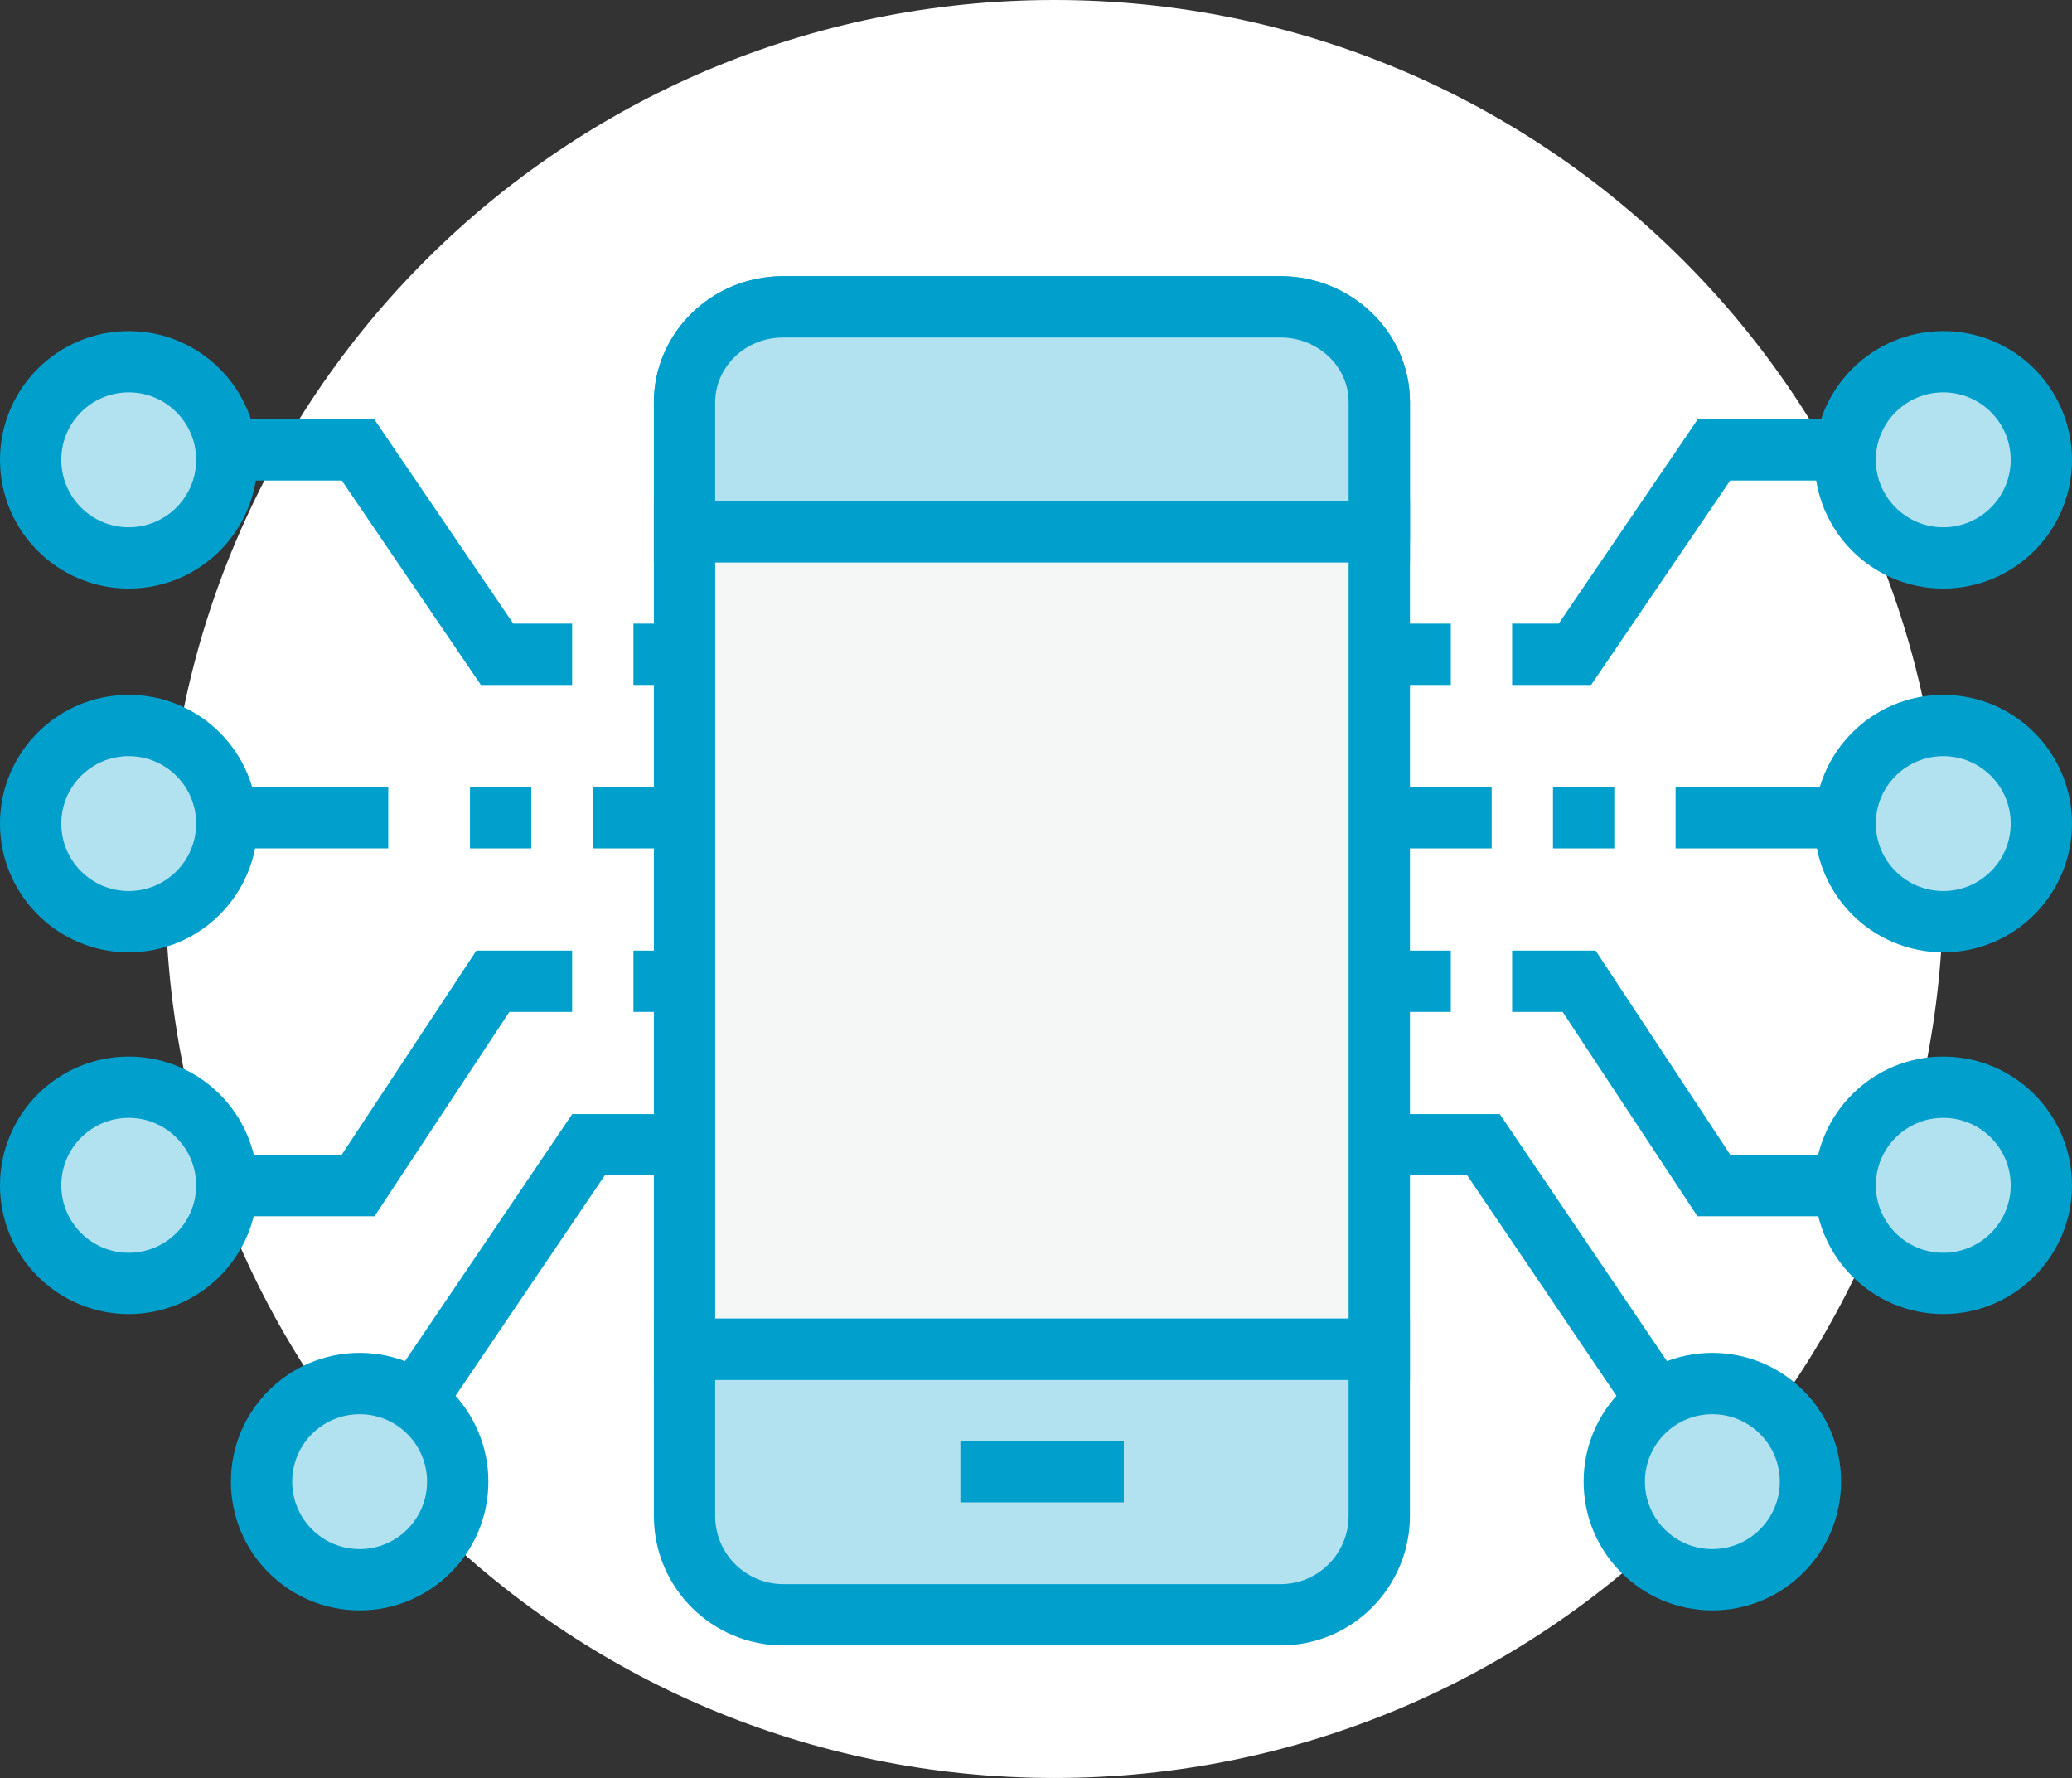 <?xml version="1.0" encoding="iso-8859-1"?>
<!-- Generator: Adobe Illustrator 21.1.0, SVG Export Plug-In . SVG Version: 6.00 Build 0)  -->
<svg version="1.1" xmlns="http://www.w3.org/2000/svg" xmlns:xlink="http://www.w3.org/1999/xlink" x="0px" y="0px"
	 viewBox="0 0 101.4 87" style="enable-background:new 0 0 101.4 87;" xml:space="preserve">
<rect x="0" y="0" width="101.4" height="87" fill="#333333" stroke="none"/>
<g id="electircal">
	<g>
		<g>
			<path style="fill:#FFFFFF;" d="M95.1,43.5C95.1,67.6,75.6,87,51.6,87C27.5,87,8.1,67.5,8.1,43.5C8.1,19.4,27.6,0,51.6,0
				S95.1,19.4,95.1,43.5"/>
			<path style="fill:none;stroke:#009FCC;stroke-width:3;stroke-miterlimit:10;" d="M6,40.015h13 M6,22.015h11.522l6.804,10H28"/>
			<polyline style="fill:none;stroke:#009FCC;stroke-width:3;stroke-miterlimit:10;" points="6,58.015 17.522,58.015 24.12,48.015 
				28,48.015 			"/>
			<circle style="fill:#B2E2EF;stroke:#009FCC;stroke-width:3;stroke-miterlimit:10;" cx="6.3" cy="22.5" r="4.8"/>
			<circle style="fill:#B2E2EF;stroke:#009FCC;stroke-width:3;stroke-miterlimit:10;" cx="6.3" cy="58" r="4.8"/>
			<polyline style="fill:none;stroke:#009FCC;stroke-width:3;stroke-miterlimit:10;" points="17.9,72.115 28.8,56.015 37,56.015 			
				"/>
			<circle style="fill:#B2E2EF;stroke:#009FCC;stroke-width:3;stroke-miterlimit:10;" cx="6.3" cy="40.3" r="4.8"/>
			<line style="fill:none;stroke:#009FCC;stroke-width:3;stroke-miterlimit:10;" x1="95" y1="40.015" x2="82" y2="40.015"/>
			<polyline style="fill:none;stroke:#009FCC;stroke-width:3;stroke-miterlimit:10;" points="95,22.015 83.878,22.015 
				77.074,32.015 74,32.015 			"/>
			<circle style="fill:#B2E2EF;stroke:#009FCC;stroke-width:3;stroke-miterlimit:10;" cx="17.6" cy="72.5" r="4.8"/>
			<polyline style="fill:none;stroke:#009FCC;stroke-width:3;stroke-miterlimit:10;" points="95,58.015 83.878,58.015 77.28,48.015 
				74,48.015 			"/>
			<polyline style="fill:none;stroke:#009FCC;stroke-width:3;stroke-miterlimit:10;" points="83.5,72.115 72.6,56.015 64,56.015 			
				"/>
			<g>
				<circle style="fill:#B2E2EF;stroke:#009FCC;stroke-width:3;stroke-miterlimit:10;" cx="95.1" cy="22.5" r="4.8"/>
				<circle style="fill:#B2E2EF;stroke:#009FCC;stroke-width:3;stroke-miterlimit:10;" cx="95.1" cy="58" r="4.8"/>
				<circle style="fill:#B2E2EF;stroke:#009FCC;stroke-width:3;stroke-miterlimit:10;" cx="95.1" cy="40.3" r="4.8"/>
				<circle style="fill:#B2E2EF;stroke:#009FCC;stroke-width:3;stroke-miterlimit:10;" cx="83.8" cy="72.5" r="4.8"/>
			</g>
			<path style="fill:none;stroke:#009FCC;stroke-width:3;stroke-miterlimit:10;" d="M67.5,26.515v-6.827
				c0-2.628-2.213-4.673-4.828-4.673H38.328c-2.716,0-4.828,2.142-4.828,4.673v6.327H68"/>
			<path style="fill:#E9E9EA;" d="M34,66.515v8.163c0,2.721,2.213,4.837,4.828,4.837h24.343c2.716,0,4.828-2.217,4.828-4.837v-8.163
				H34"/>
			<path style="fill:#E9E9EA;" d="M34,25.515v-6.9c0-2.3,2.213-4.1,4.828-4.1h24.343c2.716,0,4.828,1.8,4.828,4.1v6.9H34"/>
			<path style="fill:#B2E2EF;stroke:#009FCC;stroke-width:3;stroke-miterlimit:10;" d="M33.5,66.015v8.163
				c0,2.721,2.213,4.837,4.828,4.837h24.343c2.716,0,4.828-2.217,4.828-4.837v-8.163H33.5z"/>
			<rect x="34" y="25.515" style="fill:#F5F6F6;" width="34" height="40"/>
			<path style="fill:none;stroke:#009FCC;stroke-width:3;stroke-miterlimit:10;" d="M31,48.015h3 M71,48.015h-3 M31,32.015h3
				 M71,32.015h-3 M26,40.015h-3 M32,40.015h-3 M79,40.015h-3 M73,40.015h-4 M47,72.015h8 M33.5,26.015h34v40h-34V26.015z"/>
			<path style="fill:#B2E2EF;stroke:#009FCC;stroke-width:3;stroke-miterlimit:10;" d="M67.5,26.015v-6.327
				c0-2.628-2.213-4.673-4.828-4.673H38.328c-2.716,0-4.828,2.142-4.828,4.673v6.327H67.5z"/>
		</g>
	</g>
</g>
<g id="Layer_1">
</g>
</svg>
